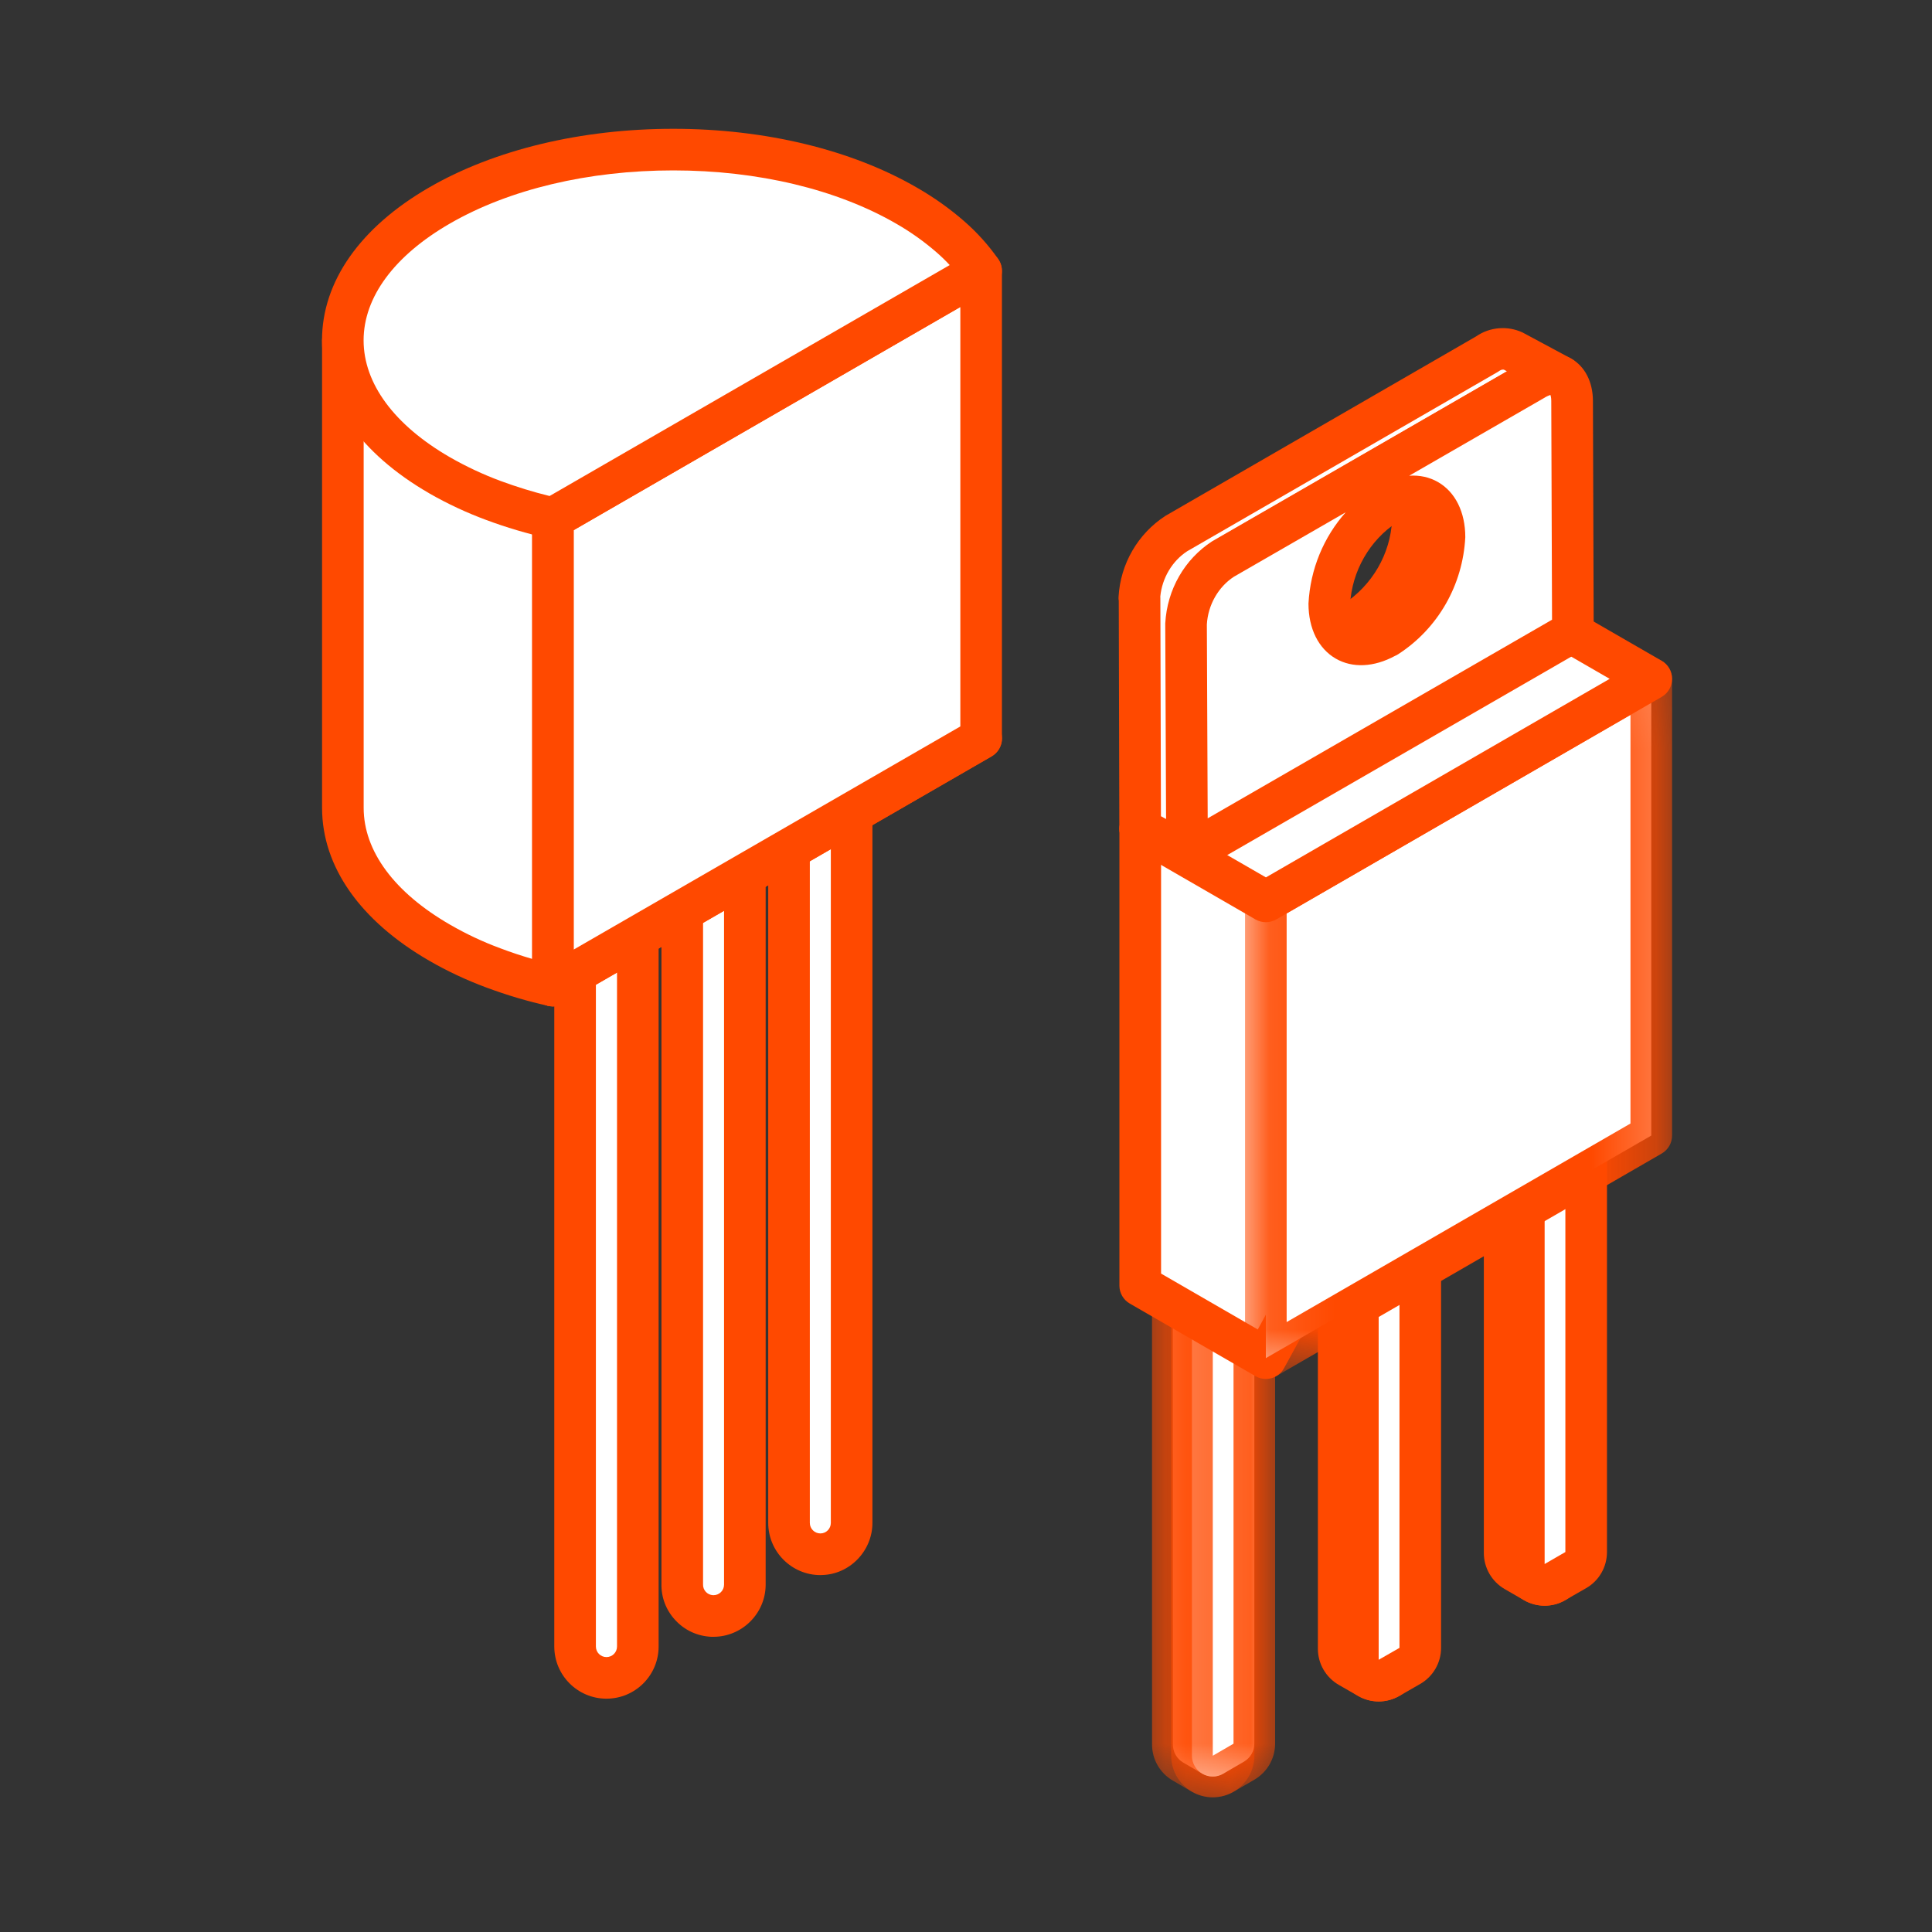<?xml version="1.0" encoding="UTF-8"?>
<svg width="30px" height="30px" viewBox="0 0 30 30" version="1.1" xmlns="http://www.w3.org/2000/svg" xmlns:xlink="http://www.w3.org/1999/xlink">
    <rect x="0" y="0" width="30" height="30" fill="#333333" stroke="none"/>
    <title>Group 32 Copy</title>
    <defs>
        <polygon id="path-1" points="0.288 0.046 1.878 0.046 1.878 10.338 0.288 10.338"></polygon>
        <polygon id="path-3" points="0.263 0.007 1.877 0.007 1.877 10.338 0.263 10.338"></polygon>
        <polygon id="path-5" points="0.118 0.079 6.749 0.079 6.749 11.272 0.118 11.272"></polygon>
    </defs>
    <g id="Page-1" stroke="none" stroke-width="1" fill="none" fill-rule="evenodd">
        <g id="Group-32-Copy">
            <rect id="Rectangle" x="0" y="0" width="30" height="30"></rect>
            <g id="Group-80" transform="translate(5, 2)">
                <path d="M18.985,22.611 C18.928,22.611 18.873,22.596 18.823,22.567 L18.525,22.394 C18.425,22.336 18.364,22.23 18.364,22.115 L18.364,13.287 C18.364,13.172 18.425,13.065 18.525,13.007 C18.575,12.978 18.631,12.964 18.687,12.964 C18.742,12.964 18.798,12.978 18.848,13.007 L19.146,13.178 C19.246,13.235 19.308,13.342 19.308,13.458 L19.308,22.288 C19.308,22.403 19.246,22.51 19.146,22.567 C19.096,22.596 19.04,22.611 18.985,22.611" id="Fill-1" fill="#FFFFFF"></path>
                <path d="M18.687,12.641 C18.575,12.641 18.463,12.67 18.363,12.728 C18.164,12.843 18.041,13.056 18.041,13.287 L18.041,22.115 C18.041,22.345 18.164,22.558 18.363,22.674 L18.661,22.846 C18.761,22.905 18.873,22.934 18.985,22.934 C19.096,22.934 19.208,22.905 19.307,22.847 C19.508,22.732 19.631,22.518 19.631,22.287 L19.631,13.458 C19.631,13.226 19.507,13.013 19.306,12.898 L19.009,12.727 C18.909,12.669 18.798,12.641 18.687,12.641 M18.687,13.287 L18.985,13.458 L18.985,22.287 L18.687,22.115 L18.687,13.287" id="Fill-3" fill="#FF4900"></path>
                <path d="M18.985,22.609 C18.929,22.609 18.873,22.594 18.823,22.565 C18.723,22.508 18.662,22.401 18.662,22.286 L18.662,13.433 C18.662,13.317 18.723,13.21 18.824,13.153 L19.147,12.968 C19.197,12.939 19.252,12.925 19.307,12.925 C19.363,12.925 19.42,12.94 19.47,12.969 C19.569,13.027 19.631,13.133 19.631,13.248 L19.631,22.101 C19.631,22.216 19.569,22.323 19.468,22.381 L19.146,22.566 C19.096,22.595 19.04,22.609 18.985,22.609" id="Fill-5" fill="#FFFFFF"></path>
                <path d="M19.307,12.602 C19.196,12.602 19.085,12.631 18.986,12.688 L18.663,12.873 C18.462,12.988 18.339,13.202 18.339,13.433 L18.339,22.286 C18.339,22.516 18.461,22.729 18.661,22.845 C18.761,22.903 18.873,22.932 18.985,22.932 C19.096,22.932 19.207,22.903 19.306,22.846 L19.629,22.661 C19.83,22.546 19.953,22.332 19.953,22.1 L19.953,13.248 C19.953,13.018 19.831,12.804 19.631,12.689 C19.531,12.631 19.419,12.602 19.307,12.602 M19.307,13.248 L19.307,22.1 L18.985,22.286 L18.985,13.433 L19.307,13.248" id="Fill-7" fill="#FF4900"></path>
                <path d="M16.408,24.096 C16.353,24.096 16.297,24.082 16.247,24.053 L15.95,23.882 C15.849,23.825 15.787,23.718 15.787,23.602 L15.787,14.774 C15.787,14.659 15.849,14.553 15.949,14.495 C15.999,14.466 16.055,14.451 16.11,14.451 C16.166,14.451 16.222,14.465 16.271,14.494 L16.569,14.665 C16.67,14.723 16.731,14.83 16.731,14.946 L16.731,23.773 C16.731,23.888 16.67,23.995 16.57,24.053 C16.52,24.082 16.464,24.096 16.408,24.096" id="Fill-9" fill="#FFFFFF"></path>
                <path d="M16.11,14.128 C15.999,14.128 15.887,14.157 15.787,14.216 C15.587,14.331 15.464,14.544 15.464,14.774 L15.464,23.602 C15.464,23.834 15.588,24.047 15.789,24.163 L16.087,24.334 C16.186,24.391 16.297,24.42 16.408,24.42 C16.52,24.42 16.632,24.39 16.732,24.332 C16.932,24.217 17.054,24.003 17.054,23.773 L17.054,14.945 C17.054,14.714 16.931,14.5 16.73,14.385 L16.432,14.214 C16.332,14.157 16.222,14.128 16.11,14.128 M16.11,14.774 L16.408,14.945 L16.408,23.773 L16.11,23.602 L16.11,14.774" id="Fill-11" fill="#FF4900"></path>
                <path d="M16.408,24.096 C16.352,24.096 16.297,24.082 16.246,24.053 C16.147,23.995 16.085,23.888 16.085,23.773 L16.085,14.921 C16.085,14.805 16.147,14.698 16.247,14.641 L16.57,14.455 C16.62,14.427 16.675,14.412 16.731,14.412 C16.787,14.412 16.843,14.427 16.893,14.456 C16.992,14.514 17.054,14.621 17.054,14.736 L17.054,23.588 C17.054,23.704 16.992,23.81 16.892,23.868 L16.569,24.053 C16.519,24.082 16.464,24.096 16.408,24.096" id="Fill-13" fill="#FFFFFF"></path>
                <path d="M16.731,14.089 C16.62,14.089 16.509,14.118 16.409,14.175 L16.087,14.36 C15.886,14.475 15.762,14.689 15.762,14.921 L15.762,23.773 C15.762,24.004 15.885,24.217 16.085,24.332 C16.185,24.39 16.297,24.42 16.408,24.42 C16.519,24.42 16.63,24.391 16.73,24.334 L17.053,24.148 C17.253,24.033 17.377,23.82 17.377,23.588 L17.377,14.736 C17.377,14.505 17.254,14.292 17.054,14.177 C16.954,14.119 16.843,14.089 16.731,14.089 M16.731,14.736 L16.731,23.588 L16.408,23.773 L16.408,14.921 L16.731,14.736" id="Fill-15" fill="#FF4900"></path>
                <path d="M13.832,25.586 C13.775,25.586 13.719,25.571 13.668,25.541 L13.372,25.368 C13.273,25.311 13.213,25.204 13.213,25.09 L13.211,16.262 C13.211,16.147 13.272,16.04 13.372,15.982 C13.422,15.953 13.478,15.939 13.534,15.939 C13.589,15.939 13.645,15.953 13.695,15.981 L13.992,16.153 C14.093,16.21 14.155,16.317 14.155,16.433 L14.155,25.262 C14.155,25.378 14.093,25.485 13.992,25.543 C13.943,25.571 13.887,25.586 13.832,25.586" id="Fill-17" fill="#FFFFFF"></path>
                <g id="Group-21" transform="translate(12.6, 15.57)">
                    <mask id="mask-2" fill="white">
                        <use xlink:href="#path-1"></use>
                    </mask>
                    <g id="Clip-20"></g>
                    <path d="M0.934,0.046 C0.822,0.046 0.71,0.075 0.61,0.133 C0.411,0.248 0.288,0.461 0.288,0.692 L0.289,9.52 C0.289,9.75 0.411,9.962 0.61,10.078 L0.906,10.251 C1.007,10.309 1.119,10.338 1.232,10.338 C1.343,10.338 1.454,10.31 1.554,10.253 C1.754,10.137 1.878,9.924 1.878,9.692 L1.878,0.863 C1.878,0.631 1.754,0.417 1.553,0.302 L1.256,0.132 C1.156,0.074 1.045,0.046 0.934,0.046 M0.934,0.692 L1.232,0.863 L1.232,9.692 L0.936,9.519 L0.934,0.692" id="Fill-19" fill="#FF4900" mask="url(#mask-2)"></path>
                </g>
                <path d="M13.832,25.586 C13.776,25.586 13.72,25.571 13.67,25.542 C13.57,25.485 13.508,25.378 13.508,25.262 L13.508,16.41 C13.508,16.295 13.57,16.188 13.67,16.13 L13.992,15.944 C14.042,15.915 14.098,15.9 14.154,15.9 C14.21,15.9 14.265,15.915 14.315,15.943 C14.416,16.001 14.477,16.108 14.477,16.223 L14.477,25.075 C14.477,25.19 14.416,25.297 14.316,25.355 L13.994,25.542 C13.944,25.571 13.888,25.586 13.832,25.586" id="Fill-22" fill="#FFFFFF"></path>
                <g id="Group-26" transform="translate(12.923, 15.57)">
                    <mask id="mask-4" fill="white">
                        <use xlink:href="#path-3"></use>
                    </mask>
                    <g id="Clip-25"></g>
                    <path d="M1.231,0.007 C1.119,0.007 1.008,0.036 0.907,0.094 L0.585,0.281 C0.385,0.396 0.263,0.609 0.263,0.84 L0.263,9.693 C0.263,9.923 0.386,10.137 0.586,10.252 C0.686,10.31 0.797,10.339 0.909,10.339 C1.02,10.339 1.132,10.31 1.232,10.252 L1.555,10.065 C1.754,9.949 1.877,9.736 1.877,9.506 L1.877,0.653 C1.877,0.422 1.754,0.209 1.554,0.093 C1.454,0.036 1.343,0.007 1.231,0.007 M1.231,0.653 L1.231,9.506 L0.909,9.693 L0.909,0.84 L1.231,0.653" id="Fill-24" fill="#FF4900" mask="url(#mask-4)"></path>
                </g>
                <polygon id="Fill-27" fill="#FFFFFF" points="14.656 19.089 12.705 17.963 12.705 10.871 20.303 8.737"></polygon>
                <path d="M13.029,17.776 L14.531,18.644 L19.652,9.255 L13.029,11.116 L13.029,17.776 Z M14.657,19.412 C14.6,19.412 14.545,19.397 14.495,19.369 L12.544,18.242 C12.444,18.185 12.382,18.078 12.382,17.963 L12.382,10.871 C12.382,10.726 12.479,10.599 12.618,10.56 L20.216,8.426 C20.341,8.39 20.475,8.434 20.556,8.535 C20.637,8.637 20.649,8.777 20.587,8.891 L14.94,19.243 C14.899,19.32 14.828,19.376 14.744,19.4 C14.715,19.408 14.686,19.412 14.657,19.412 L14.657,19.412 Z" id="Fill-29" fill="#FF4900"></path>
                <polygon id="Fill-31" fill="#FFFFFF" points="20.641 15.633 14.656 19.089 14.656 11.997 20.641 8.541"></polygon>
                <g id="Group-35" transform="translate(14.215, 8.139)">
                    <mask id="mask-6" fill="white">
                        <use xlink:href="#path-5"></use>
                    </mask>
                    <g id="Clip-34"></g>
                    <path d="M0.764,4.044 L0.764,10.39 L6.103,7.307 L6.103,0.961 L0.764,4.044 Z M0.441,11.272 C0.385,11.272 0.33,11.258 0.279,11.229 C0.18,11.172 0.118,11.065 0.118,10.949 L0.118,3.858 C0.118,3.742 0.18,3.636 0.279,3.578 L6.264,0.122 C6.365,0.065 6.487,0.065 6.588,0.122 C6.688,0.18 6.749,0.286 6.749,0.402 L6.749,7.493 C6.749,7.609 6.688,7.715 6.588,7.773 L0.603,11.229 C0.552,11.258 0.497,11.272 0.441,11.272 L0.441,11.272 Z" id="Fill-33" fill="#FF4900" mask="url(#mask-6)"></path>
                </g>
                <polygon id="Fill-36" fill="#FFFFFF" points="14.656 11.997 12.705 10.871 18.69 7.415 20.641 8.541"></polygon>
                <path d="M13.352,10.871 L14.657,11.624 L19.995,8.541 L18.691,7.788 L13.352,10.871 Z M14.657,12.32 C14.601,12.32 14.545,12.305 14.495,12.277 L12.544,11.15 C12.444,11.093 12.382,10.986 12.382,10.871 C12.382,10.755 12.444,10.649 12.544,10.591 L18.529,7.135 C18.629,7.077 18.752,7.077 18.852,7.135 L20.803,8.261 C20.903,8.319 20.964,8.426 20.964,8.541 C20.964,8.656 20.903,8.763 20.803,8.821 L14.818,12.277 C14.768,12.305 14.712,12.32 14.657,12.32 L14.657,12.32 Z" id="Fill-38" fill="#FF4900"></path>
                <path d="M17.171,5.767 L16.678,5.522 C16.862,5.652 16.962,5.872 16.939,6.097 C16.906,6.725 16.574,7.3 16.047,7.644 C15.861,7.778 15.617,7.802 15.409,7.706 L15.902,7.95 C16.11,8.046 16.352,8.022 16.537,7.887 C17.065,7.545 17.398,6.97 17.43,6.341 C17.453,6.117 17.354,5.898 17.171,5.767" id="Fill-40" fill="#FFFFFF"></path>
                <path d="M16.169,8.332 C16.033,8.332 15.896,8.303 15.768,8.244 L15.266,7.995 C15.107,7.916 15.041,7.725 15.118,7.566 C15.194,7.407 15.384,7.338 15.544,7.412 C15.647,7.46 15.767,7.448 15.858,7.382 C16.31,7.087 16.589,6.603 16.616,6.079 C16.629,5.955 16.58,5.848 16.491,5.786 C16.354,5.688 16.314,5.501 16.4,5.356 C16.487,5.212 16.671,5.158 16.821,5.233 L17.315,5.477 C17.331,5.485 17.346,5.494 17.36,5.505 C17.636,5.703 17.786,6.036 17.752,6.373 C17.715,7.088 17.326,7.761 16.712,8.158 C16.557,8.272 16.365,8.332 16.169,8.332" id="Fill-42" fill="#FF4900"></path>
                <path d="M19.24,3.85 C19.104,3.789 18.949,3.805 18.826,3.892 L14.009,6.677 C13.667,6.9 13.45,7.272 13.428,7.679 L13.441,11.265 L12.704,10.868 L12.694,7.288 L12.694,7.285 L12.691,7.285 C12.714,6.878 12.93,6.503 13.273,6.28 L18.096,3.495 C18.216,3.408 18.374,3.395 18.507,3.456 L19.24,3.85 Z" id="Fill-44" fill="#FFFFFF"></path>
                <path d="M13.027,10.674 L13.116,10.723 L13.105,7.68 C13.133,7.154 13.405,6.685 13.833,6.407 L18.4,3.766 L18.354,3.741 C18.343,3.736 18.31,3.739 18.287,3.756 C18.277,3.763 18.268,3.769 18.258,3.775 L13.434,6.56 C13.204,6.71 13.045,6.974 13.017,7.263 C13.017,7.27 13.018,7.277 13.018,7.285 L13.027,10.674 Z M13.441,11.588 C13.388,11.588 13.335,11.575 13.287,11.549 L12.551,11.152 C12.446,11.096 12.381,10.987 12.381,10.869 L12.372,7.33 C12.368,7.309 12.367,7.288 12.369,7.267 C12.397,6.757 12.669,6.287 13.097,6.01 L17.922,3.223 C18.133,3.077 18.408,3.054 18.643,3.163 L19.393,3.566 C19.546,3.648 19.607,3.838 19.53,3.994 C19.452,4.15 19.265,4.217 19.106,4.145 C19.076,4.131 19.043,4.135 19.013,4.156 L14.171,6.957 C13.93,7.114 13.767,7.395 13.75,7.697 L13.764,11.264 C13.764,11.378 13.705,11.484 13.607,11.542 C13.556,11.573 13.498,11.588 13.441,11.588 L13.441,11.588 Z" id="Fill-46" fill="#FF4900"></path>
                <path d="M16.537,7.887 C17.065,7.545 17.398,6.97 17.43,6.341 C17.43,5.772 17.027,5.543 16.532,5.83 C16.005,6.172 15.675,6.746 15.642,7.372 C15.642,7.938 16.044,8.171 16.538,7.883 L16.537,7.887 Z M18.828,3.892 C19.147,3.707 19.41,3.855 19.411,4.225 L19.424,7.809 L13.432,11.265 L13.418,7.679 C13.44,7.272 13.655,6.899 13.997,6.676 L18.828,3.892 Z" id="Fill-48" fill="#FFFFFF"></path>
                <path d="M16.935,6.029 C16.87,6.029 16.784,6.057 16.694,6.11 C16.27,6.386 15.991,6.868 15.964,7.389 C15.965,7.519 16.003,7.632 16.065,7.668 C16.127,7.703 16.247,7.68 16.377,7.604 C16.381,7.601 16.386,7.599 16.391,7.596 C16.814,7.309 17.081,6.836 17.108,6.325 C17.107,6.195 17.069,6.081 17.008,6.046 C16.988,6.035 16.964,6.029 16.935,6.029 L16.935,6.029 Z M15.896,5.955 L14.159,6.956 C13.919,7.113 13.757,7.393 13.74,7.697 L13.753,10.707 L19.1,7.623 L19.088,4.226 C19.088,4.173 19.079,4.145 19.074,4.132 C19.066,4.138 19.036,4.144 18.99,4.171 C18.99,4.171 18.99,4.172 18.99,4.172 L16.882,5.387 C17.044,5.376 17.197,5.409 17.33,5.486 C17.599,5.641 17.753,5.953 17.753,6.341 C17.715,7.088 17.326,7.761 16.712,8.158 C16.696,8.169 16.678,8.178 16.661,8.185 C16.334,8.361 16.002,8.377 15.742,8.227 C15.473,8.072 15.318,7.761 15.318,7.372 C15.346,6.837 15.554,6.34 15.896,5.955 L15.896,5.955 Z M13.432,11.588 C13.376,11.588 13.321,11.574 13.27,11.545 C13.171,11.488 13.109,11.382 13.109,11.267 L13.094,7.68 C13.123,7.153 13.395,6.683 13.821,6.406 L18.666,3.612 C18.92,3.465 19.188,3.449 19.4,3.57 C19.611,3.691 19.733,3.929 19.735,4.223 L19.747,7.808 C19.747,7.924 19.685,8.031 19.585,8.089 L13.593,11.545 C13.543,11.574 13.487,11.588 13.432,11.588 L13.432,11.588 Z" id="Fill-50" fill="#FF4900"></path>
                <path d="M4.417,24.054 C4.148,24.054 3.93,23.835 3.93,23.567 L3.93,11.865 C3.93,11.596 4.148,11.378 4.417,11.378 C4.685,11.378 4.904,11.596 4.904,11.865 L4.904,23.567 C4.904,23.835 4.685,24.054 4.417,24.054" id="Fill-52" fill="#FFFFFF"></path>
                <path d="M4.417,11.055 C3.97,11.055 3.607,11.418 3.607,11.865 L3.607,23.567 C3.607,24.014 3.97,24.377 4.417,24.377 C4.864,24.377 5.227,24.014 5.227,23.567 L5.227,11.865 C5.227,11.418 4.864,11.055 4.417,11.055 M4.417,11.701 C4.508,11.701 4.581,11.774 4.581,11.865 L4.581,23.567 C4.581,23.658 4.508,23.731 4.417,23.731 C4.327,23.731 4.253,23.658 4.253,23.567 L4.253,11.865 C4.253,11.774 4.327,11.701 4.417,11.701" id="Fill-54" fill="#FF4900"></path>
                <path d="M6.072,23.093 C5.79,23.081 5.583,22.854 5.594,22.588 L5.594,10.897 C5.594,10.886 5.594,10.875 5.595,10.864 C5.619,10.636 5.802,10.453 6.03,10.43 C6.041,10.429 6.069,10.427 6.08,10.427 C6.331,10.427 6.539,10.615 6.564,10.864 C6.565,10.876 6.566,10.886 6.566,10.897 L6.566,22.608 C6.563,22.877 6.345,23.093 6.079,23.093 L6.072,23.093 Z" id="Fill-56" fill="#FFFFFF"></path>
                <path d="M6.08,10.104 C6.052,10.104 6.024,10.106 5.996,10.109 C5.617,10.148 5.313,10.451 5.274,10.83 C5.272,10.852 5.271,10.875 5.271,10.897 L5.271,22.592 C5.266,22.801 5.341,23 5.483,23.154 C5.629,23.314 5.828,23.406 6.044,23.416 C6.053,23.416 6.07,23.416 6.079,23.416 C6.521,23.416 6.884,23.057 6.889,22.615 L6.889,10.897 C6.889,10.875 6.888,10.852 6.886,10.83 C6.843,10.416 6.496,10.104 6.08,10.104 M6.08,10.75 C6.163,10.75 6.234,10.813 6.243,10.897 L6.243,22.608 C6.242,22.698 6.169,22.77 6.079,22.77 L6.072,22.77 C5.982,22.766 5.913,22.69 5.917,22.601 L5.917,10.897 C5.925,10.82 5.986,10.759 6.063,10.751 C6.068,10.751 6.074,10.75 6.08,10.75" id="Fill-58" fill="#FF4900"></path>
                <path d="M7.739,22.135 C7.471,22.135 7.252,21.916 7.252,21.648 L7.252,9.958 C7.25,9.931 7.251,9.904 7.254,9.876 C7.28,9.629 7.488,9.442 7.738,9.442 C7.749,9.442 7.778,9.443 7.789,9.444 C8.048,9.472 8.24,9.7 8.224,9.958 L8.224,21.648 C8.224,21.911 8.011,22.129 7.748,22.135 L7.741,22.135 L7.739,22.135 Z" id="Fill-60" fill="#FFFFFF"></path>
                <path d="M7.738,9.118 C7.322,9.118 6.976,9.431 6.933,9.845 C6.928,9.885 6.927,9.926 6.929,9.966 L6.929,21.648 C6.929,22.094 7.293,22.458 7.739,22.458 C7.746,22.458 7.755,22.458 7.762,22.457 C8.192,22.448 8.547,22.085 8.547,21.647 L8.547,9.967 C8.568,9.541 8.251,9.167 7.822,9.123 C7.794,9.12 7.766,9.118 7.738,9.118 M7.738,9.765 C7.744,9.765 7.749,9.765 7.755,9.766 C7.845,9.775 7.911,9.855 7.901,9.946 L7.901,21.648 C7.901,21.737 7.83,21.81 7.741,21.811 L7.739,21.811 C7.649,21.811 7.575,21.738 7.575,21.648 L7.575,9.946 C7.574,9.934 7.574,9.923 7.575,9.912 C7.584,9.827 7.655,9.765 7.738,9.765" id="Fill-62" fill="#FF4900"></path>
                <path d="M10.236,9.465 L6.911,11.385 L3.584,13.304 L3.584,7.785 C4.185,7.65 4.818,7.582 5.454,7.582 C6.769,7.582 8.078,7.873 9.083,8.457 C9.325,8.593 9.551,8.755 9.758,8.939 C9.939,9.094 10.097,9.272 10.236,9.465" id="Fill-64" fill="#FFFFFF"></path>
                <path d="M3.907,8.048 L3.907,12.744 L9.746,9.375 C9.682,9.307 9.616,9.243 9.547,9.184 C9.353,9.011 9.145,8.863 8.924,8.739 C7.998,8.2 6.767,7.905 5.454,7.905 C4.925,7.905 4.405,7.953 3.907,8.048 M3.584,13.627 C3.528,13.627 3.472,13.612 3.422,13.583 C3.322,13.526 3.261,13.419 3.261,13.304 L3.261,7.786 C3.261,7.634 3.365,7.503 3.513,7.47 C4.134,7.33 4.787,7.259 5.454,7.259 C6.88,7.259 8.226,7.585 9.245,8.178 C9.502,8.322 9.748,8.498 9.973,8.698 C10.161,8.859 10.34,9.056 10.498,9.277 C10.551,9.351 10.571,9.444 10.552,9.534 C10.532,9.623 10.477,9.699 10.397,9.745 L3.745,13.583 C3.695,13.612 3.639,13.627 3.584,13.627" id="Fill-66" fill="#FF4900"></path>
                <polygon id="Fill-68" fill="#FFFFFF" points="10.235 2.207 6.911 4.126 3.585 6.045 3.585 9.674 3.585 13.305 6.911 11.385 10.235 9.466 10.235 5.835"></polygon>
                <path d="M3.908,6.232 L3.908,12.745 L9.912,9.28 L9.912,2.767 L3.908,6.232 Z M3.585,13.628 C3.529,13.628 3.474,13.613 3.424,13.584 C3.324,13.527 3.262,13.42 3.262,13.305 L3.262,6.045 C3.262,5.93 3.324,5.823 3.424,5.766 L10.073,1.927 C10.173,1.87 10.296,1.87 10.396,1.927 C10.496,1.985 10.558,2.092 10.558,2.207 L10.558,9.466 C10.558,9.581 10.496,9.688 10.396,9.746 L3.747,13.584 C3.697,13.613 3.641,13.628 3.585,13.628 L3.585,13.628 Z" id="Fill-70" fill="#FF4900"></path>
                <path d="M3.584,6.044 L3.584,13.304 C3.27,13.236 2.96,13.142 2.66,13.029 C2.372,12.922 2.094,12.793 1.826,12.638 C0.825,12.06 0.324,11.304 0.324,10.545 L0.324,3.285 L3.584,6.044 Z" id="Fill-72" fill="#FFFFFF"></path>
                <path d="M0.647,3.982 L0.647,10.544 C0.647,11.215 1.123,11.859 1.988,12.358 C2.235,12.501 2.498,12.625 2.772,12.726 C2.936,12.788 3.099,12.842 3.261,12.889 L3.261,6.194 L0.647,3.982 Z M3.584,13.627 C3.561,13.627 3.538,13.624 3.515,13.619 C3.197,13.55 2.871,13.453 2.546,13.332 C2.24,13.218 1.943,13.079 1.665,12.918 C0.592,12.298 0.001,11.456 0.001,10.544 L0.001,3.285 C0.001,3.159 0.074,3.045 0.188,2.992 C0.302,2.938 0.437,2.957 0.533,3.038 L3.792,5.797 C3.865,5.859 3.907,5.949 3.907,6.044 L3.907,13.304 C3.907,13.401 3.863,13.494 3.787,13.555 C3.728,13.602 3.657,13.627 3.584,13.627 L3.584,13.627 Z" id="Fill-74" fill="#FF4900"></path>
                <path d="M1.826,5.381 C2.093,5.534 2.372,5.664 2.66,5.771 C2.962,5.883 3.271,5.975 3.585,6.045 L6.911,4.126 L10.235,2.207 C10.098,2.012 9.938,1.834 9.759,1.678 C9.55,1.497 9.324,1.335 9.084,1.197 C8.078,0.612 6.768,0.323 5.455,0.323 C4.142,0.323 2.828,0.612 1.826,1.19 C0.825,1.768 0.323,2.527 0.323,3.285 C0.323,4.043 0.823,4.801 1.826,5.381" id="Fill-76" fill="#FFFFFF"></path>
                <path d="M1.988,5.101 C2.238,5.244 2.502,5.368 2.772,5.468 C3.021,5.56 3.276,5.639 3.534,5.702 L9.747,2.116 C9.684,2.048 9.617,1.983 9.547,1.922 C9.354,1.754 9.144,1.604 8.923,1.477 C8,0.941 6.77,0.646 5.455,0.646 C4.139,0.646 2.908,0.939 1.988,1.47 C1.123,1.969 0.646,2.614 0.646,3.285 C0.646,3.956 1.122,4.601 1.988,5.101 M3.585,6.368 C3.562,6.368 3.538,6.366 3.515,6.36 C3.187,6.287 2.861,6.19 2.547,6.073 C2.244,5.961 1.947,5.822 1.666,5.661 C1.665,5.661 1.665,5.661 1.665,5.66 C0.591,5.04 9.69230769e-05,4.196 9.69230769e-05,3.285 C9.69230769e-05,2.374 0.591,1.53 1.665,0.91 C2.681,0.323 4.028,-4.59119922e-15 5.455,-4.59119922e-15 C6.882,-4.59119922e-15 8.228,0.326 9.246,0.918 C9.502,1.065 9.747,1.239 9.971,1.434 C10.171,1.608 10.349,1.806 10.5,2.022 C10.551,2.096 10.57,2.189 10.55,2.277 C10.53,2.366 10.475,2.441 10.396,2.487 L3.747,6.325 C3.697,6.354 3.641,6.368 3.585,6.368" id="Fill-78" fill="#FF4900"></path>
            </g>
        </g>
    </g>
</svg>